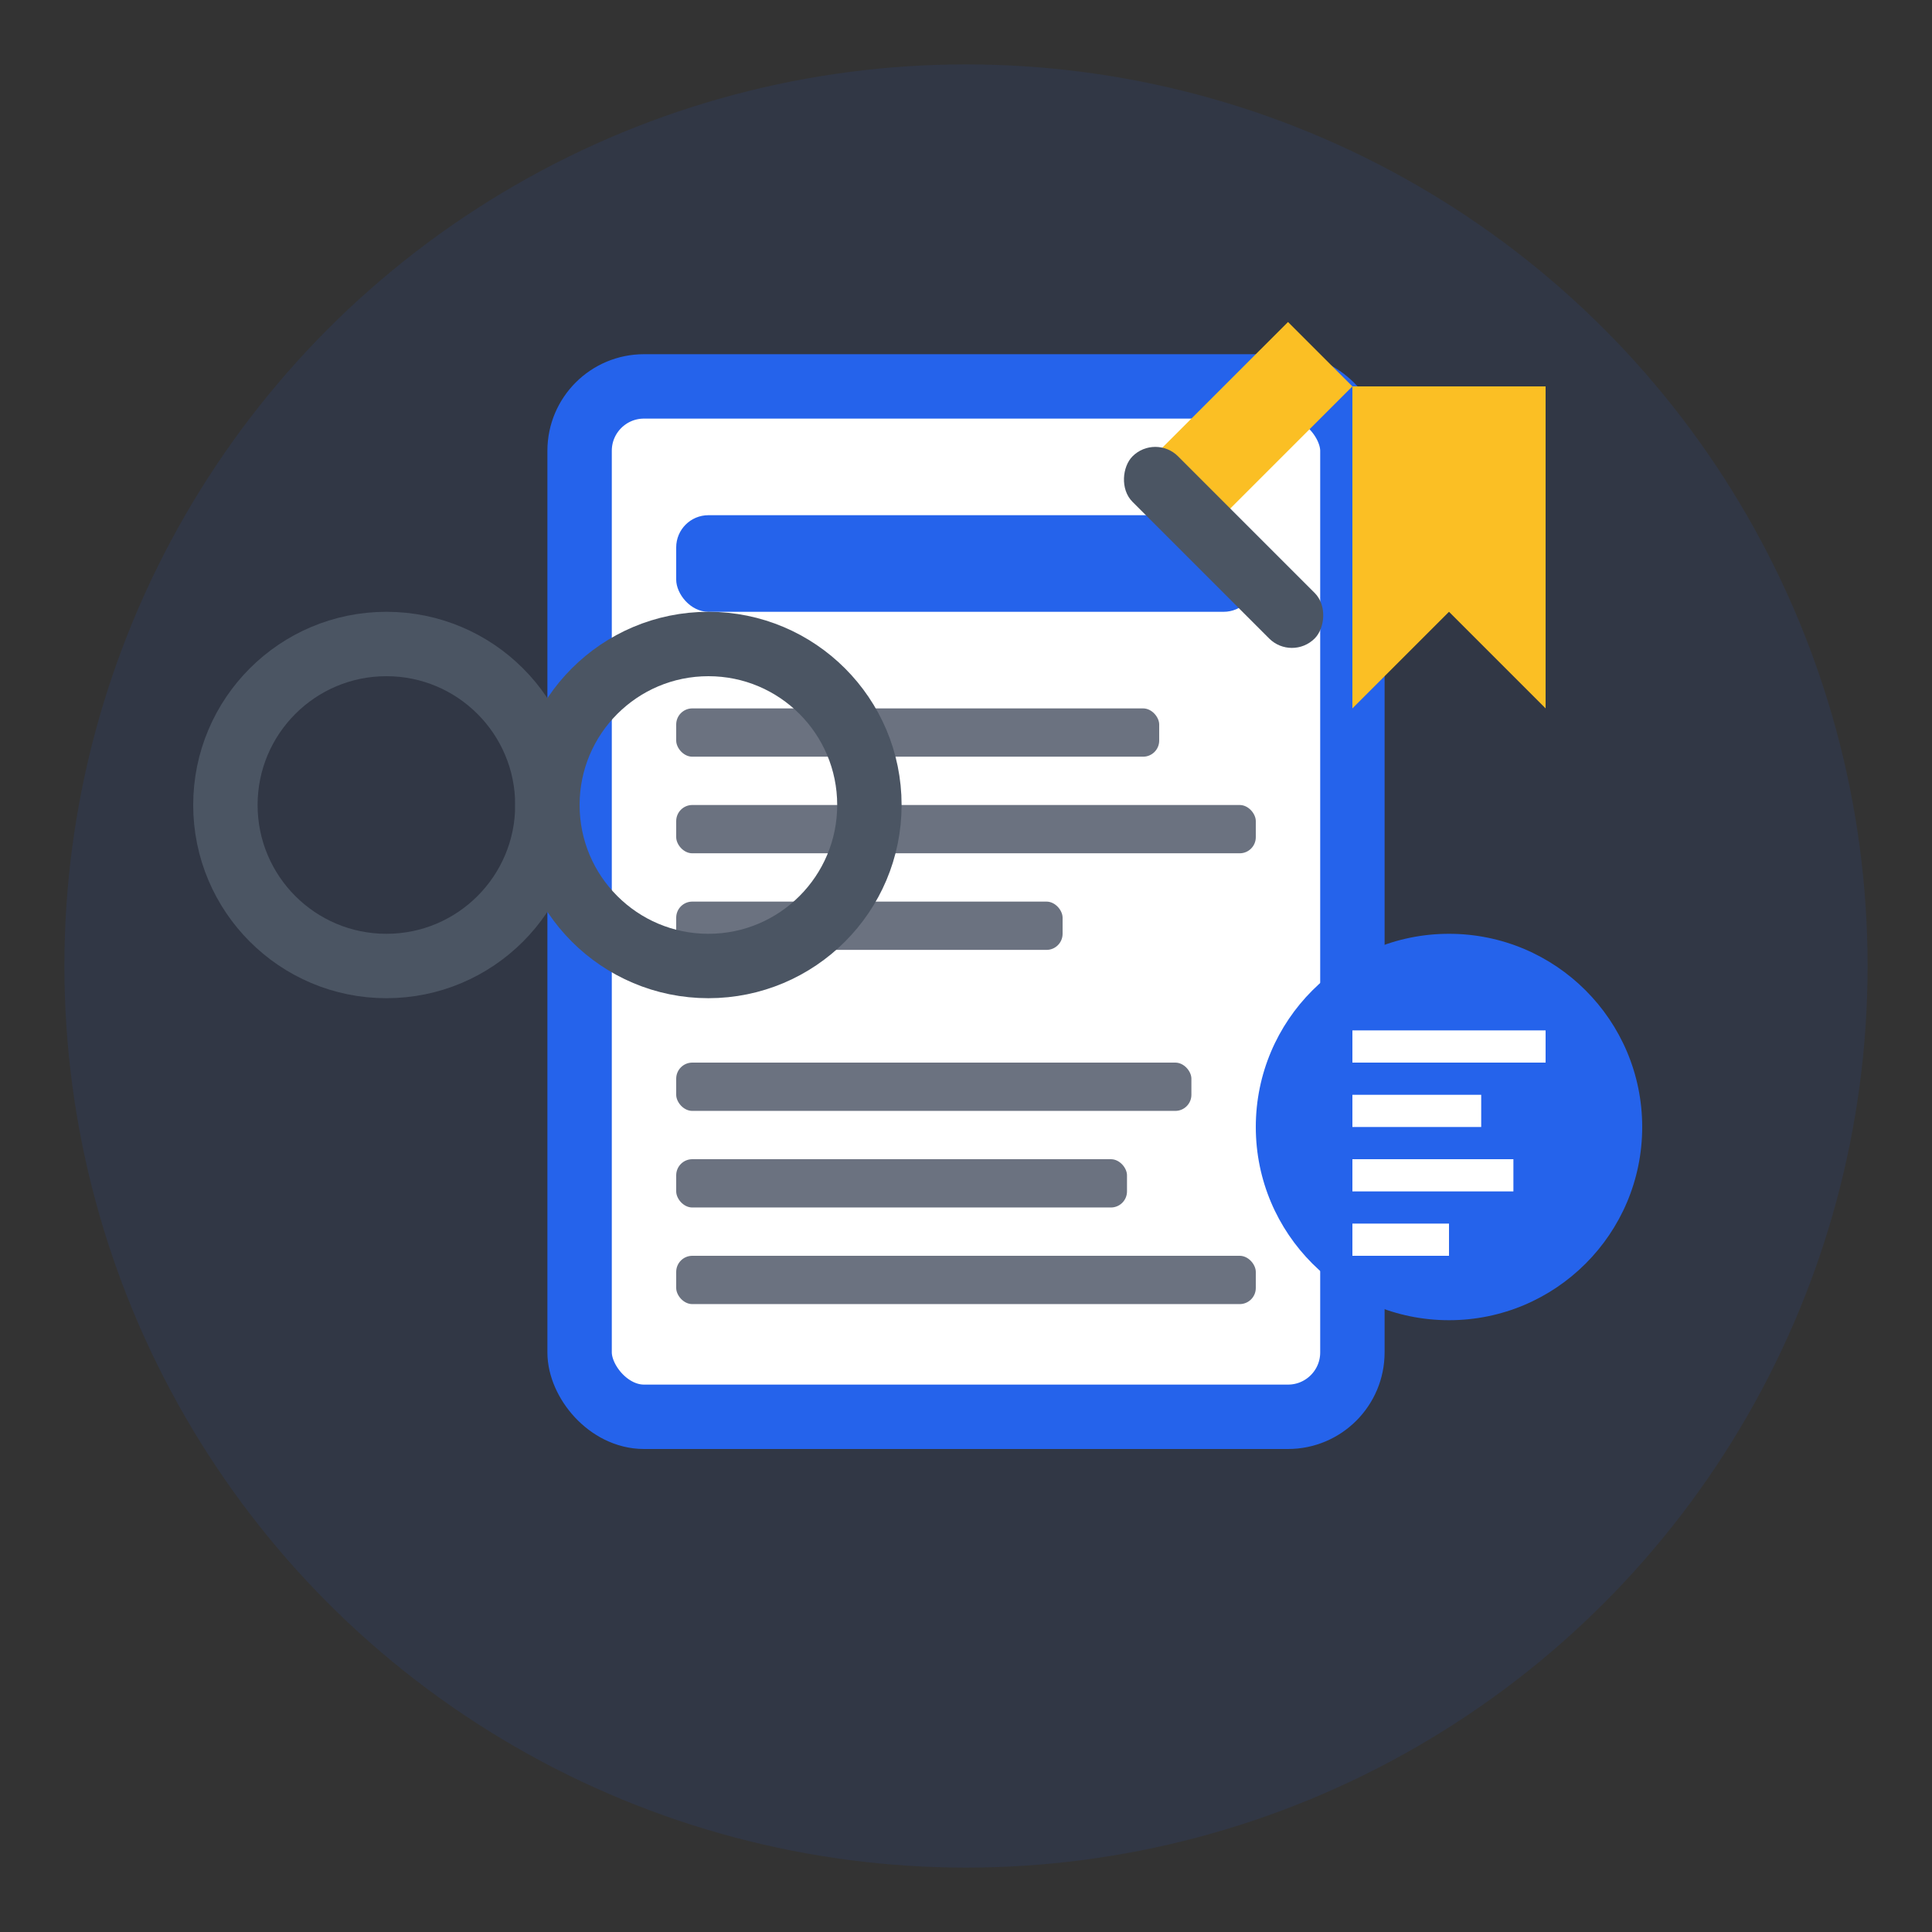 <svg width="60" height="60" viewBox="0 0 60 60" fill="none" xmlns="http://www.w3.org/2000/svg">
  <rect x="0" y="0" width="60" height="60" fill="#333333" stroke="none"/>
  <!-- Background circle -->
  <circle cx="30" cy="30" r="28" fill="#2563eb" opacity="0.1"/>
  
  <!-- Main document -->
  <rect x="18" y="12" width="24" height="32" rx="2" fill="white" stroke="#2563eb" stroke-width="2"/>
  
  <!-- Document header -->
  <rect x="21" y="16" width="18" height="3" rx="1" fill="#2563eb"/>
  
  <!-- Text lines -->
  <rect x="21" y="22" width="15" height="1.5" rx="0.5" fill="#6b7280"/>
  <rect x="21" y="25" width="18" height="1.5" rx="0.5" fill="#6b7280"/>
  <rect x="21" y="28" width="12" height="1.5" rx="0.5" fill="#6b7280"/>
  
  <rect x="21" y="33" width="16" height="1.5" rx="0.5" fill="#6b7280"/>
  <rect x="21" y="36" width="14" height="1.5" rx="0.5" fill="#6b7280"/>
  <rect x="21" y="39" width="18" height="1.5" rx="0.5" fill="#6b7280"/>
  
  <!-- Pen/pencil -->
  <path d="M35 15 L40 10 L42 12 L37 17 Z" fill="#fbbf24"/>
  <rect x="34" y="16" width="8" height="2" rx="1" fill="#4b5563" transform="rotate(45 38 17)"/>
  
  <!-- Blog/article symbol -->
  <circle cx="45" cy="35" r="6" fill="#2563eb"/>
  <rect x="42" y="32" width="6" height="1" fill="white"/>
  <rect x="42" y="34" width="4" height="1" fill="white"/>
  <rect x="42" y="36" width="5" height="1" fill="white"/>
  <rect x="42" y="38" width="3" height="1" fill="white"/>
  
  <!-- Reading glasses -->
  <circle cx="12" cy="25" r="5" fill="none" stroke="#4b5563" stroke-width="2"/>
  <circle cx="22" cy="25" r="5" fill="none" stroke="#4b5563" stroke-width="2"/>
  <path d="M17 25 L17 25" stroke="#4b5563" stroke-width="2"/>
  
  <!-- Decorative bookmark -->
  <path d="M42 12 L42 22 L45 19 L48 22 L48 12 Z" fill="#fbbf24"/>
</svg>
